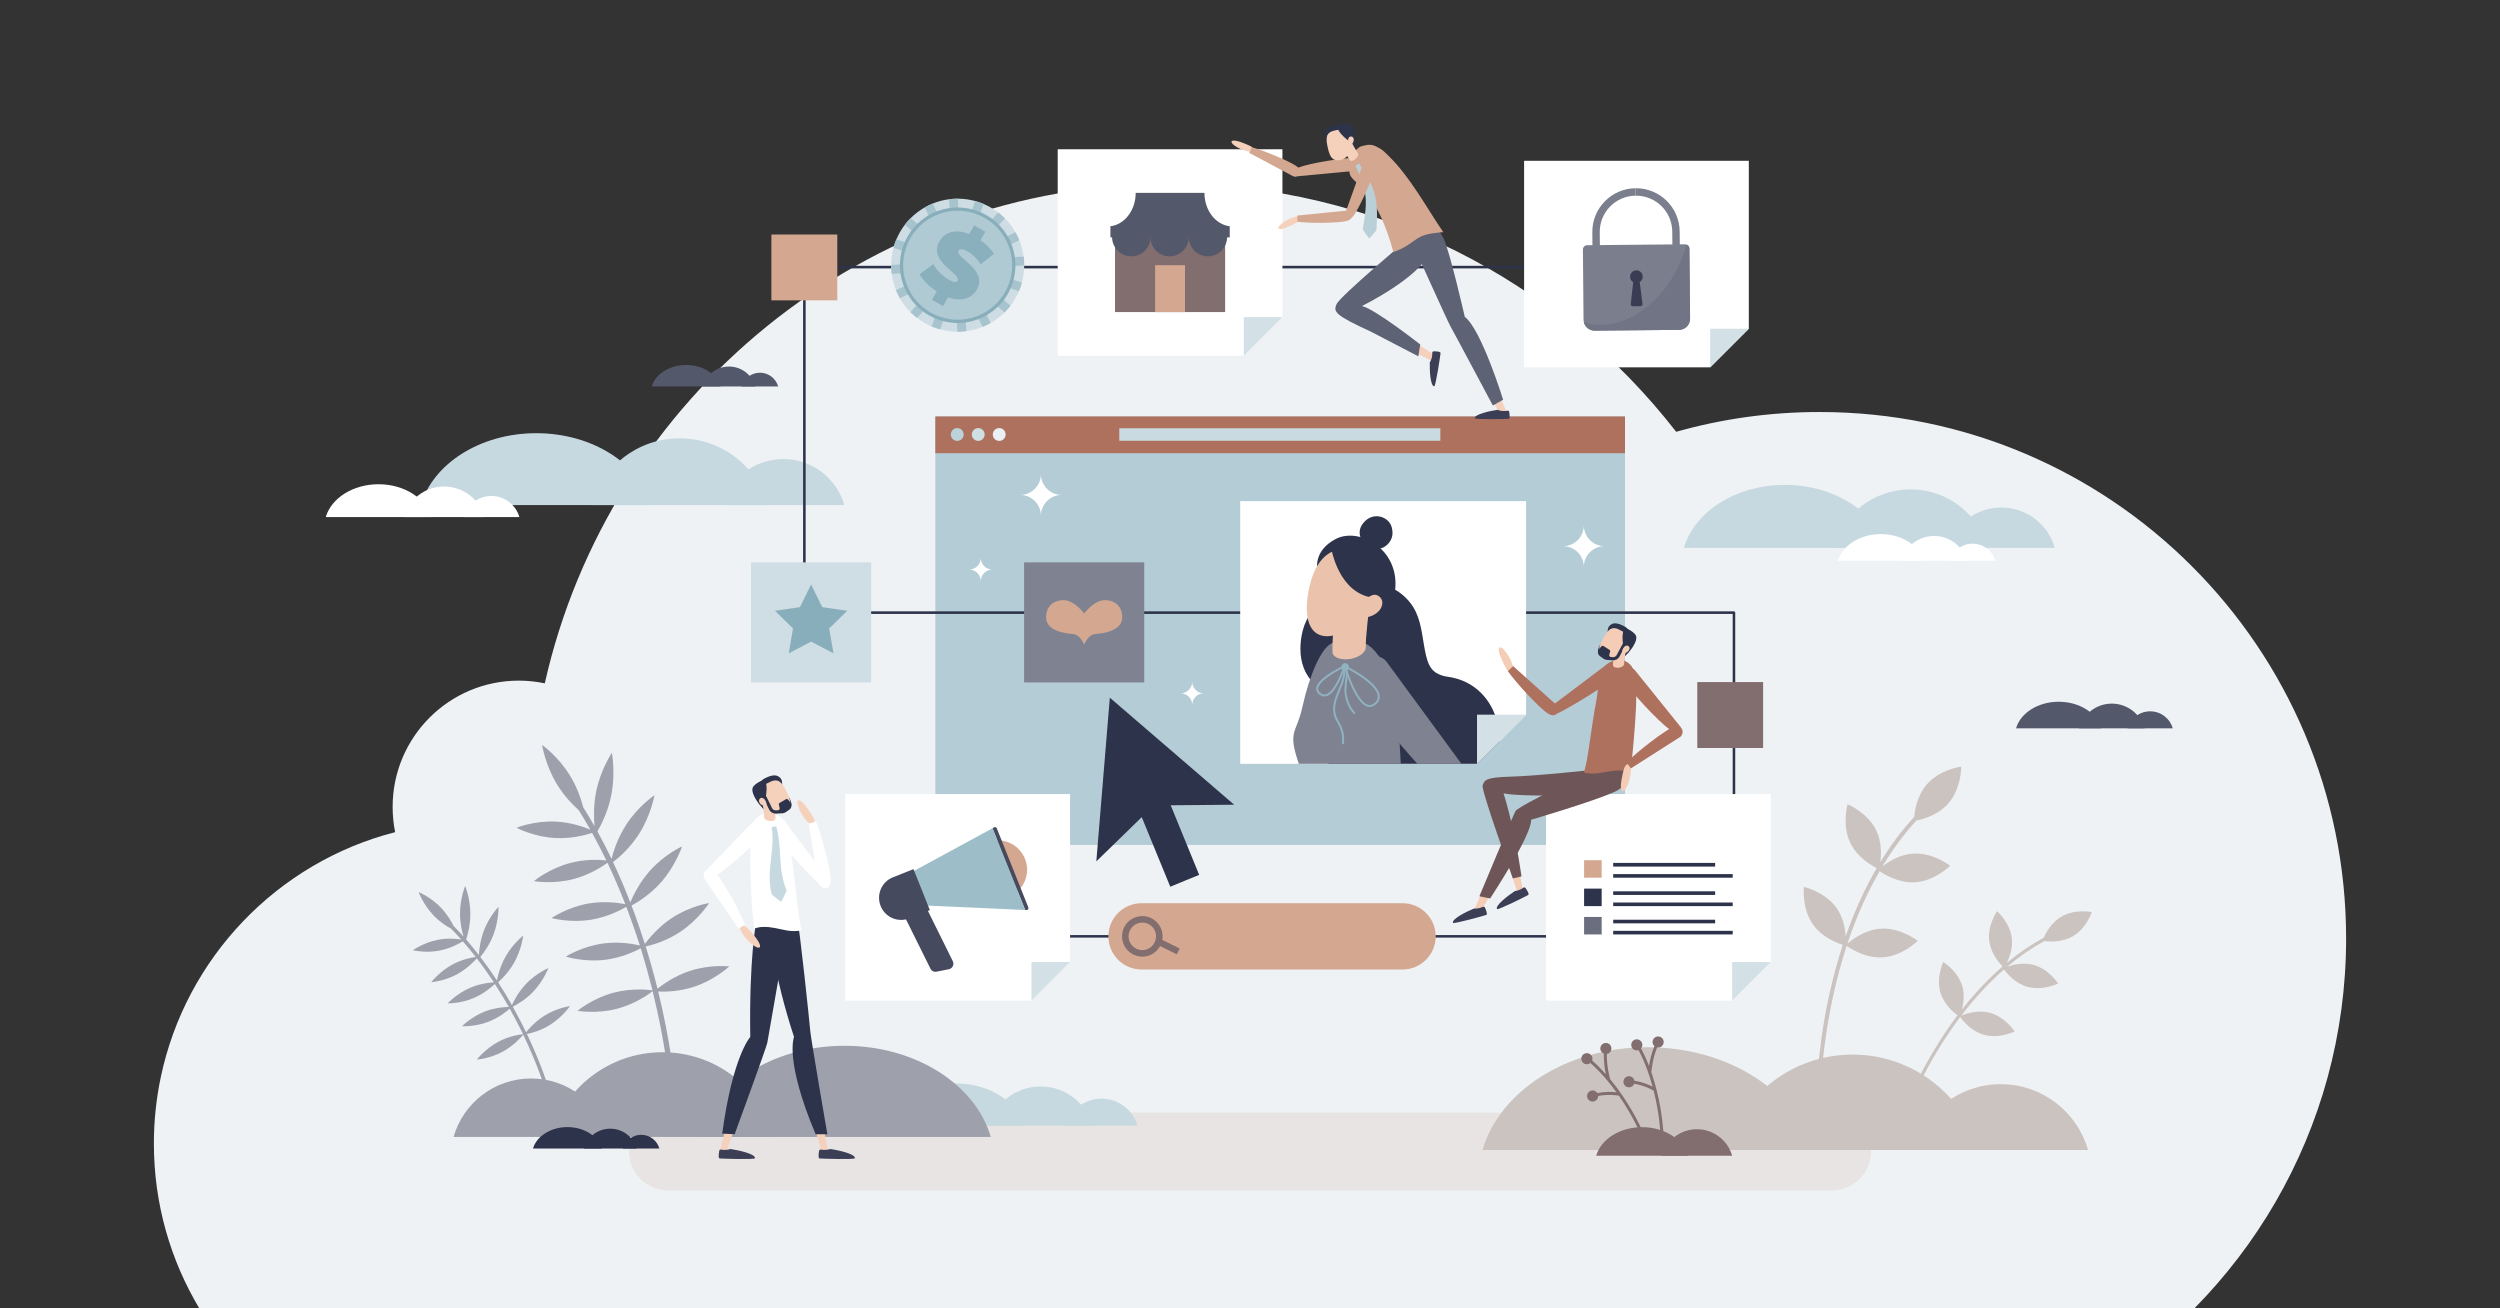 <?xml version="1.0" encoding="UTF-8"?> <svg xmlns="http://www.w3.org/2000/svg" version="1.2" viewBox="0 0 3600 1884" width="3600" height="1884"><rect x="0" y="0" width="3600" height="1884" fill="#333333" stroke="none"/><title>AdobeStock_488799711</title><defs><clipPath id="cp1"><path d="m2620.19 593.31c-71.59 0-140.83 9.93-206.46 28.44-168.78-217.32-432.58-357.21-729.07-357.21-439.77 0-807.6 307.68-900.11 719.49-12.09-2.53-24.62-3.88-37.46-3.88-100.37 0-181.73 81.36-181.73 181.73 0 12.47 1.26 24.64 3.66 36.4-169.49 43.56-301.42 180.68-337.53 353.03-6.45 30.79-9.87 62.71-9.87 95.42 0 86.73 23.85 167.88 65.35 237.27h2872.92c90.07-91.29 157.15-205.32 191.86-332.69 17.35-63.66 26.62-130.65 26.62-199.81 0-418.74-339.45-758.19-758.18-758.19z"></path></clipPath><clipPath id="cp2"><path d="m2197.6 721.56h-411.74v378.32h341l70.74-70.75z"></path></clipPath></defs><style> .s0 { fill: #eff2f5 } .s1 { fill: #e7e4e3 } .s2 { fill: #cac3bf } .s3 { fill: #9ea1ac } .s4 { fill: #c7d9e0 } .s5 { fill: #826d6f } .s6 { fill: #53586b } .s7 { fill: #ffffff } .s8 { fill: #f5d1bc } .s9 { fill: #d9ad93 } .s10 { fill: #3b3e54 } .s11 { fill: #2d334a } .s12 { fill: #b4ccd5 } .s13 { fill: #ae715e } .s14 { fill: #bcd2d9 } .s15 { fill: #cfdfe4 } .s16 { fill: #eaf0f3 } .s17 { fill: #c9dbe1 } .s18 { fill: none;stroke: #2d334a;stroke-linecap: round;stroke-linejoin: round;stroke-width: 3.7 } .s19 { fill: #d3e1e6 } .s20 { fill: #7f8391 } .s21 { fill: none;stroke: #8fb3c0;stroke-linecap: round;stroke-linejoin: round;stroke-width: 2.8 } .s22 { fill: #8fb3c0 } .s23 { fill: #ebc2ab } .s24 { fill: #454a5f } .s25 { fill: #d4a890 } .s26 { fill: #9dbdc8 } .s27 { fill: #cedee4 } .s28 { fill: #88aebc } .s29 { fill: #6a6e7e } .s30 { fill: none;stroke: #7b7e8d;stroke-miterlimit:10;stroke-width: 10.7 } .s31 { fill: #7b7e8d } .s32 { fill: #707484 } .s33 { fill: #383d53 } .s34 { fill: none;stroke: #826d6f;stroke-miterlimit:10;stroke-width: 9.4 } .s35 { fill: #5d6274 } .s36 { fill: #bad0d8 } .s37 { fill: #f5ccb5 } .s38 { fill: #6e5658 } .s39 { fill: #cddde3 } .s40 { fill: #a7c3cd } .s41 { fill: #b0cad3 } .s42 { fill: #8ab0bd } </style><g id="_Artboards_"> </g><g id="Layer 1"><g id="&lt;Group&gt;"><path id="&lt;Path&gt;" class="s0" d="m2620.2 593.3c-71.6 0-140.8 9.9-206.5 28.5-168.8-217.4-432.5-357.3-729-357.3-439.8 0-807.6 307.7-900.2 719.5-12-2.5-24.6-3.9-37.4-3.9-100.4 0-181.7 81.4-181.7 181.8 0 12.4 1.2 24.6 3.6 36.4-169.5 43.5-301.4 180.7-337.5 353-6.5 30.8-9.9 62.7-9.9 95.4 0 86.8 23.9 167.9 65.4 237.3h2872.9c90.1-91.3 157.1-205.3 191.9-332.7 17.3-63.7 26.6-130.6 26.6-199.8 0-418.7-339.5-758.2-758.2-758.2z"></path><g id="&lt;Clip Group&gt;" clip-path="url(#cp1)"> </g><g id="&lt;Group&gt;"><path id="&lt;Path&gt;" class="s1" d="m2638.1 1714.2h-1676.2c-31 0-56.1-25.1-56.1-56 0-31 25.1-56.1 56.1-56.1h1676.2c31 0 56.1 25.1 56.1 56.1 0 30.9-25.1 56-56.1 56z"></path></g><path id="&lt;Path&gt;" class="s2" d="m2708.4 1337.3c-23 1.4-41.6 15.9-48.1 21.6 7.1-21.4 15.1-41.9 24-61.2q10.4-22.6 22.4-43.2c6.4 4.4 27.2 17.4 50.9 16 28.6-1.7 50.6-23.8 50.6-23.8 0 0-24.5-19.3-53.1-17.5-19.6 1.1-36 11.9-44.5 18.5 14.7-24.4 31-46.4 48.8-66 8.4-1.7 31.3-7.6 46.4-25 18.8-21.7 18.4-52.8 18.4-52.8 0 0-30.9 4-49.6 25.6-13.8 15.8-17.2 36.7-18.1 46.8-17.8 19.3-34.1 41-48.8 65.1 1.4-11 2-29.1-5.9-45.6-12.5-25.8-41.3-37.7-41.3-37.7 0 0-8.5 29.9 4 55.8 9.9 20.5 30.1 32.2 38 36.1q-12.6 21.6-23.5 45.4c-7.7 16.8-14.8 34.4-21.2 52.8-0.7-11.1-3.6-27.2-13.2-40.8-16.6-23.3-47-30.3-47-30.3 0 0-3.4 30.9 13.2 54.3 12.8 18.1 33.9 26.4 42.8 29.2-7.7 23.6-14.4 48.3-20 74.1-18.6 86.2-18.3 154.8-18.3 155.4h5.8c0-0.7-0.2-68.7 18.3-154.4 5.5-25.6 12.2-50.2 19.8-73.6 5.5 3.9 27.1 18 51.7 16.5 28.6-1.7 50.6-23.8 50.6-23.8 0 0-24.5-19.3-53.1-17.5z"></path><path id="&lt;Path&gt;" class="s2" d="m2865.9 1458.6c-17.6-4.9-35.3 1.2-41.6 3.8 10.8-14.2 22-27.4 33.6-39.6q13.6-14.3 27.8-26.7c3.7 5 16 20.1 34.1 25 21.8 6.1 43.9-4.9 43.9-4.9 0 0-13.4-20.7-35.2-26.7-15-4.1-30.1-0.3-38.1 2.6 17.2-14.6 35.1-26.9 53.4-37 6.7 0.9 25.4 2.3 41.2-6.9 19.6-11.4 27.2-34.8 27.2-34.8 0 0-24.1-5-43.7 6.5-14.3 8.3-22.3 23-25.5 30.4-18.3 9.9-36 22-53.2 36.2 3.9-7.8 9-21.2 7.2-35.6-2.7-22.5-21.2-38.8-21.2-38.8 0 0-14.1 20.3-11.3 42.8 2.2 17.9 14.3 31.8 19.2 36.8q-14.9 12.9-29.2 28c-10.1 10.6-19.9 22-29.4 34.1 2.3-8.5 4.3-21.3 0.6-33.9-6.5-21.7-27.4-34.7-27.4-34.7 0 0-10.5 22.3-4.1 44 5 16.9 18.7 28.5 24.6 32.8-11.8 15.7-23.1 32.5-33.8 50.4-36 59.8-53.3 111.2-53.5 111.7l4.4 1.5c0.2-0.5 17.3-51.5 53.1-110.9 10.7-17.8 21.9-34.5 33.7-50.1 3.1 4.3 15.6 20.4 34.5 25.6 21.8 6 43.9-4.9 43.9-4.9 0 0-13.4-20.7-35.2-26.7z"></path><path id="&lt;Path&gt;" class="s3" d="m784.3 1462.4c-13.2 8.2-22.6 18.8-26.7 24q-0.3-0.6-0.6-1.2c-5.3-10.8-11.5-22.9-18.6-35.6 5.5-2.7 18.2-9.7 29.5-21.6 14.9-15.7 21.8-34 21.8-34 0 0-17.3 7.1-32.2 22.8-11 11.6-17.6 24.5-20.3 30.5-6-10.5-12.6-21.6-19.9-32.8 4.8-4.2 15.2-14.3 23.3-28.6 10.6-19.2 12.9-38.7 12.9-38.7 0 0-15 11.5-25.7 30.7-7.5 13.4-10.9 26.9-12.2 33.9-7.3-11.2-15.3-22.6-23.9-33.8 4.1-4.9 13-16.6 18.9-32.1 7.8-20.6 7.3-40.2 7.3-40.2 0 0-13.3 13.8-21.1 34.4-5.4 14.3-6.8 28-7.2 35.2-5.8-7.6-12-15.1-18.4-22.5 2.1-6.1 6.2-20.4 6.1-37 0-22.2-7.5-40.1-7.5-40.1 0 0-7.4 18.1-7.4 40.3 0.1 13.5 2.9 25.4 5.1 32.6q-6.9-7.7-14.2-15.1c-3.4-6.7-9.4-17.1-18.4-26.6-14.8-15.4-32.1-22.3-32.1-22.3 0 0 6.8 18.2 21.6 33.7 8.9 9.3 18.7 15.5 25.1 19q7.6 7.6 14.7 15.6c-6.7-1.1-19.6-2.4-33.7 0.4-20.6 4-36 15-36 15 0 0 18 4.6 38.5 0.5 15.7-3 28.3-10.1 33.5-13.3 6.5 7.4 12.7 14.9 18.6 22.5-6.3 0.8-19.9 3.5-33.6 10.9-18.7 10.2-30.5 25.4-30.5 25.4 0 0 18.5-1.2 37.1-11.3 14.2-7.7 24.4-18.4 28.5-23 8.9 11.5 17.1 23.2 24.6 34.6-6.4 0.3-20 1.7-34.2 7.8-19.4 8.3-32.4 22.4-32.4 22.4 0 0 18.5 0.6 37.9-7.8 14.6-6.3 25.6-15.8 30.1-20.1 7.4 11.3 14.1 22.5 20.1 33.1-6.5 0.1-20 1-34.2 6.4-19.7 7.7-33.2 21.3-33.2 21.3 0 0 18.4 1.2 38.1-6.4 14.7-5.7 25.9-14.6 30.6-18.9 7.1 12.7 13.2 24.5 18.4 35.2q0.3 0.8 0.7 1.6c-4.2 0.4-20 2.5-36 11.2-18.7 10.2-30.5 25.4-30.5 25.4 0 0 18.5-1.2 37.1-11.3 16.1-8.7 27-21.2 29.8-24.5 21 43.8 30.9 76.4 31 76.7l4.9-1.7c-0.1-0.3-9.9-32.6-30.6-76.1 6.2-1.2 19.6-4.6 32.9-12.9 18.1-11.3 29.1-27.2 29.1-27.2 0 0-18.4 2.3-36.5 13.6z"></path><g id="&lt;Group&gt;"><path id="&lt;Path&gt;" class="s4" d="m1498.5 1564.5c35.6 0 65.7 23.9 75 56.5h-150c9.3-32.6 39.4-56.5 75-56.5z"></path><path id="&lt;Path&gt;" class="s4" d="m1586.2 1582c24.6 0 45.4 16.5 51.8 39h-103.5c6.4-22.5 27.2-39 51.7-39z"></path><path id="&lt;Path&gt;" class="s4" d="m1474.7 1621c-10.1-34.8-50-60.8-97.7-60.8-47.7 0-87.6 26-97.7 60.8z"></path></g><g id="&lt;Group&gt;"><path id="&lt;Path&gt;" class="s3" d="m954 1515.2c-76.9 0-141.7 51.6-161.8 122h323.5c-20.1-70.4-84.9-122-161.7-122z"></path><path id="&lt;Path&gt;" class="s3" d="m764.7 1553c-53 0-97.7 35.6-111.6 84.2h223.2c-13.8-48.6-58.6-84.2-111.6-84.2z"></path><path id="&lt;Path&gt;" class="s3" d="m1005.3 1637.2c21.7-75.2 107.8-131.3 210.7-131.3 102.9 0 189 56.1 210.7 131.3z"></path></g><g id="&lt;Group&gt;"><path id="&lt;Path&gt;" class="s2" d="m2667.7 1518.6c86.6 0 159.6 58.1 182.3 137.4h-364.6c22.7-79.3 95.7-137.4 182.3-137.4z"></path><path id="&lt;Path&gt;" class="s2" d="m2881 1561.2c59.8 0 110.2 40.1 125.8 94.8h-251.6c15.7-54.7 66.1-94.8 125.8-94.8z"></path><path id="&lt;Path&gt;" class="s2" d="m2609.9 1656c-24.5-84.7-121.5-148-237.5-148-116 0-213 63.3-237.5 148z"></path></g><g id="&lt;Group&gt;"><path id="&lt;Path&gt;" class="s5" d="m2443.6 1626.1c24.1 0 44.4 16.1 50.7 38.2h-101.3c6.3-22.1 26.6-38.2 50.6-38.2z"></path><path id="&lt;Path&gt;" class="s5" d="m2430.6 1664.3c-6.8-23.6-33.8-41.2-66-41.2-32.3 0-59.3 17.6-66.1 41.2z"></path></g><g id="&lt;Group&gt;"><path id="&lt;Path&gt;" class="s5" d="m2282.2 1517.1c4.2-1.6 8.8 0.4 10.4 4.6 0.7 1.8 0.7 3.8 0.1 5.5 7.1 6.2 13.6 12.9 19.7 19.7-1.5-7.4-3.3-18.5-2.8-29.6-2-0.8-3.7-2.4-4.6-4.6-1.6-4.1 0.5-8.7 4.6-10.3 4.1-1.6 8.7 0.4 10.3 4.6 1.6 4.1-0.4 8.7-4.5 10.3q-0.8 0.3-1.5 0.4c-0.6 16.6 4 33.7 4.7 36.3 12.9 15.6 23.2 31.4 30.6 44 13.3 22.7 20.3 40.2 20.3 40.4l-4 1.6c-0.1-0.2-6.9-17.5-20-39.8-3.9-6.8-8.7-14.4-14.3-22.4-3-0.6-14.6-2.4-29.8 0.4 0 3.2-1.9 6.3-5.1 7.5-4.1 1.6-8.8-0.4-10.4-4.5-1.6-4.2 0.5-8.8 4.6-10.4 3.6-1.4 7.6 0 9.6 3.2 12.1-2.3 22-1.8 27.6-1.1-10.2-14.2-22.8-29.2-37.5-42.2q-1 0.8-2.2 1.3c-4.1 1.6-8.7-0.4-10.3-4.6-1.6-4.1 0.4-8.7 4.5-10.3z"></path><path id="&lt;Path&gt;" class="s5" d="m2381.3 1570.6c-2.6-1.6-12.8-7.3-28-10.1-1.1 3.1-4 5.3-7.5 5.3-4.4 0-8-3.5-8-7.9-0.1-4.5 3.5-8.1 7.9-8.1 3.9 0 7.1 2.7 7.9 6.4 12.1 2.1 21.1 6 26.2 8.6-4.6-16.8-11.1-35.3-20.3-52.6q-1.2 0.4-2.5 0.4c-4.4 0-8-3.5-8-7.9-0.1-4.4 3.5-8.1 7.9-8.1 4.4 0 8 3.5 8.1 7.9 0 2-0.7 3.8-1.9 5.2 4.4 8.3 8.3 16.9 11.5 25.4 1.2-7.5 3.5-18.5 7.8-28.7-1.6-1.4-2.7-3.5-2.7-5.9 0-4.4 3.5-8 7.9-8 4.5-0.1 8.1 3.5 8.1 7.9 0.1 4.4-3.5 8-7.9 8.1q-0.8 0-1.5-0.2c-6.4 15.3-8.2 32.9-8.4 35.7 6.6 19.1 10.7 37.5 13.2 51.9 4.4 25.9 4.7 44.8 4.8 45h-4.4c0-0.2-0.3-18.7-4.7-44.3-1.3-7.6-3.1-16.5-5.5-26z"></path></g><path id="&lt;Path&gt;" class="s3" d="m993 1398.2c-21.7 7.2-38.6 19.4-46.2 25.5q-0.2-1-0.5-2c-4.4-17.7-9.9-37.6-16.5-58.8 8.7-1.9 29.3-7.5 49.4-20.8 26.5-17.5 42-41.7 42-41.7 0 0-27.4 4.1-53.8 21.6-19.5 12.9-33 29.4-38.8 37.2-5.6-17.6-11.9-36.1-19.2-55.2 8.1-4.4 26.4-15.3 42.4-33.4 21.3-24.1 30.4-51.8 30.4-51.8 0 0-25.4 11.4-46.7 35.5-14.9 16.9-23.8 35.5-27.9 45.2-7.3-19-15.6-38.5-24.8-58.1 7.4-5.6 23.9-19.5 37.1-40 17.5-27.3 22.5-56.2 22.5-56.2 0 0-23.4 15.4-40.9 42.7-12.1 18.9-18.3 38.4-20.9 48.8-6.3-13.2-13.1-26.4-20.3-39.5 4.8-8.3 15.1-27.7 19.9-51.9 6.5-32.5 0.9-61.3 0.9-61.3 0 0-16.2 23.8-22.7 56.2-3.9 19.7-3.3 38.1-2.3 49.5q-7.8-13.7-16.2-27.2c-2.9-11.1-8.6-28.5-19-45.5-17.1-28-40.3-44.3-40.3-44.3 0 0 4.5 29.1 21.6 57 10.3 16.9 22.8 29.5 31.1 36.9q8.7 13.9 16.7 28.1c-9.4-4-27.9-10.5-49.3-11.6-31.2-1.6-57 8.9-57 8.9 0 0 24.9 13.2 56.1 14.8 23.8 1.2 44.3-4.6 52.8-7.4 7.3 13.1 14.1 26.4 20.5 39.6-9.4-1-30-2.2-52.3 3.8-30.3 8-52 26-52 26 0 0 27.3 5 57.5-3.1 23-6.1 41.1-17.9 48.5-23.3 9.5 20.1 18 40.1 25.6 59.6-9.4-1.9-29.7-4.8-52.2-1.1-30.9 5.2-54 21.1-54 21.1 0 0 26.8 7.5 57.6 2.3 23.2-3.9 42.1-13.8 50-18.5 7.4 19.2 13.9 37.9 19.5 55.7-9.4-2.3-29.5-5.9-51.9-3-31 4-54.7 19-54.7 19 0 0 26.6 8.5 57.6 4.5 23-3 42-12 50.3-16.5 6.5 21 11.9 40.6 16.3 58q0.3 1.3 0.6 2.6c-6.2-0.9-30-3.5-56 3.4-30.2 8-52 26.1-52 26.1 0 0 27.3 4.9 57.6-3.1 26-7 45.7-21.2 50.7-25.1 17.7 71.7 22.6 122.9 22.6 123.4l7.7-0.8c-0.1-0.5-4.9-51.1-22.3-122.2 9.5 0.5 30.1 0.3 52-7 29.7-9.8 50.4-29.2 50.4-29.2 0 0-27.5-3.2-57.2 6.6z"></path><g id="&lt;Group&gt;"><path id="&lt;Path&gt;" class="s4" d="m2751.2 704.7c53 0 97.8 35.6 111.6 84.2h-223.3c13.9-48.6 58.6-84.2 111.7-84.2z"></path><path id="&lt;Path&gt;" class="s4" d="m2881.8 730.8c36.6 0 67.5 24.5 77.1 58.1h-154.1c9.6-33.6 40.4-58.1 77-58.1z"></path><path id="&lt;Path&gt;" class="s4" d="m2715.7 788.9c-15-51.9-74.4-90.7-145.4-90.7-71.1 0-130.5 38.8-145.5 90.7z"></path></g><g id="&lt;Group&gt;"><path id="&lt;Path&gt;" class="s4" d="m978.7 631.2c60.6 0 111.6 40.7 127.5 96.1h-255c15.9-55.4 66.9-96.1 127.5-96.1z"></path><path id="&lt;Path&gt;" class="s4" d="m1127.9 661c41.8 0 77 28.1 88 66.3h-176c10.9-38.2 46.2-66.3 88-66.3z"></path><path id="&lt;Path&gt;" class="s4" d="m938.3 727.3c-17.2-59.2-85-103.5-166.1-103.5-81.1 0-149 44.3-166.1 103.5z"></path></g><g id="&lt;Group&gt;"><path id="&lt;Path&gt;" class="s6" d="m1049.7 527.8c18.1 0 33.4 12.2 38.1 28.7h-76.1c4.7-16.5 20-28.7 38-28.7z"></path><path id="&lt;Path&gt;" class="s6" d="m1094.3 536.7c12.5 0 23 8.4 26.3 19.8h-52.6c3.3-11.4 13.8-19.8 26.3-19.8z"></path><path id="&lt;Path&gt;" class="s6" d="m1037.7 556.5c-5.1-17.7-25.4-30.9-49.6-30.9-24.2 0-44.5 13.2-49.6 30.9z"></path></g><g id="&lt;Group&gt;"><path id="&lt;Path&gt;" class="s7" d="m2785.1 771.8c22.5 0 41.4 15.1 47.3 35.7h-94.7c5.9-20.6 24.9-35.7 47.4-35.7z"></path><path id="&lt;Path&gt;" class="s7" d="m2840.5 782.9c15.5 0 28.6 10.4 32.6 24.6h-65.3c4.1-14.2 17.1-24.6 32.7-24.6z"></path><path id="&lt;Path&gt;" class="s7" d="m2770 807.5c-6.3-22-31.5-38.4-61.6-38.4-30.2 0-55.4 16.4-61.7 38.4z"></path></g><g id="&lt;Group&gt;"><path id="&lt;Path&gt;" class="s6" d="m3041 1013.2c22.4 0 41.3 15.1 47.2 35.6h-94.4c5.9-20.5 24.8-35.6 47.2-35.6z"></path><path id="&lt;Path&gt;" class="s6" d="m3096.2 1024.3c15.5 0 28.5 10.3 32.6 24.5h-65.1c4-14.2 17.1-24.5 32.5-24.5z"></path><path id="&lt;Path&gt;" class="s6" d="m3026 1048.8c-6.3-21.9-31.4-38.3-61.4-38.3-30.1 0-55.2 16.4-61.5 38.3z"></path></g><g id="&lt;Group&gt;"><path id="&lt;Path&gt;" class="s7" d="m639.5 700.6c27.6 0 51 18.6 58.2 44h-116.5c7.2-25.4 30.6-44 58.3-44z"></path><path id="&lt;Path&gt;" class="s7" d="m707.6 714.2c19.1 0 35.3 12.9 40.3 30.4h-80.5c5-17.5 21.1-30.4 40.2-30.4z"></path><path id="&lt;Path&gt;" class="s7" d="m621 744.6c-7.9-27.1-38.9-47.3-75.9-47.3-37.1 0-68.1 20.2-76 47.3z"></path></g><g id="&lt;Group&gt;"><path id="&lt;Path&gt;" class="s7" d="m1105.4 1193.9c7.7-10.8-2.3-16.2-2.5-16.5-2.4-3.1-10.2-2.3-13.7 1l-75.3 77.9c-1.4 1.1 0.5 3.3 1.6 4.7q0.5 0.7 1.3 1c3.5 2.2 8.9 1.8 12.5-0.3 19-10.7 66.1-53.8 76.1-67.8z"></path><path id="&lt;Path&gt;" class="s8" d="m1144.1 1500.7c1.6-6 4.1-9.4 9.2-10.4 5.6-1.1 11 2.6 11.9 8.2l26.3 156.7c0.4 2.4-1.2 4.8-3.7 5.3-2.4 0.5-4.8-1.1-5.4-3.5l-1.6-6.7c-30.3-104.7-40.9-128.2-36.7-149.6z"></path><path id="&lt;Path&gt;" class="s9" d="m1116.5 1358.8c2.5-18.9 12.2-22.8 19-23.1q0.7-0.2 1.4-0.3c5.7-0.9 10.9 3.1 11.5 8.8l18 157.8c0.3 2.5-1.4 4.8-3.9 5.1-0.8 0.1-1.6 0-2.4-0.3-5.7-1-10.5-5.2-12.3-10.9-9.4-29.9-34.5-112.6-31.3-137.1z"></path><path id="&lt;Path&gt;" class="s8" d="m1080.5 1498.5c4.4-4.4 8.2-6.1 13.1-4.5 5.5 1.7 8.4 7.6 6.5 13l-53.6 149.5c-0.8 2.4-3.4 3.6-5.8 2.9-2.4-0.8-3.7-3.3-3-5.7l1.8-6.6c24.7-106.2 26.9-131.9 41-148.6z"></path><path id="&lt;Path&gt;" class="s9" d="m1091 1354.2c7.5-17.4 17.8-18.6 24.5-17q0.7 0 1.5 0c5.6 0.8 9.5 6 8.6 11.6l-25.5 156.8c-0.4 2.5-2.6 4.2-5.1 3.9-0.9-0.1-1.6-0.4-2.2-0.9-5.3-2.6-8.8-7.9-9-13.9-0.9-31.3-2.6-117.8 7.2-140.5z"></path><path id="&lt;Path&gt;" class="s10" d="m1043.6 1655.9c3.4 0 6.4-0.6 8.2-1.3 11.9 1.6 36.2 7.2 35.4 13.2-0.2 2.2-47.6 0.7-50.8 0.4-2.4-0.3-1.4-7.2-0.6-11.2 0.2-1.1 1.3-1.9 2.4-1.6 1.6 0.3 3.4 0.5 5.4 0.5z"></path><path id="&lt;Path&gt;" class="s10" d="m1187.4 1655.9c3.5 0 6.5-0.6 8.2-1.3 12 1.6 36.2 7.2 35.5 13.2-0.3 2.2-47.6 0.7-50.9 0.4-2.3-0.3-1.4-7.2-0.6-11.2 0.2-1.1 1.3-1.9 2.4-1.6 1.6 0.3 3.4 0.5 5.4 0.5z"></path><path id="&lt;Path&gt;" class="s11" d="m1104.9 1329.6c0 0 10.3 78 38.5 163.6 0 0-14.1 32.9 31.1 140.1h16.9c0 0-23.5-136.3-24.5-147.6-0.9-11.3-15.9-154.2-18.8-161.7z"></path><path id="&lt;Path&gt;" class="s11" d="m1088.9 1327.7c0 0-10.3 51.7-8.5 165.5 0 0-25.3 27.3-40.4 139.2l17.9 0.9c0 0 46.1-126 47-131.6 0.9-5.7 31-177.7 31-177.7z"></path><path id="&lt;Path&gt;" class="s8" d="m1172.1 1188.4c1.5-3.6 1.2-7.6-0.7-10.8-4.9-8.5-14.7-24.1-20.6-25.2-8.1-1.6 3.4 27.7 20.5 38z"></path><path id="&lt;Path&gt;" class="s7" d="m1111.1 1195.4c-6.3-11.7 4.2-15.8 4.5-16.1 2.8-2.8 10.4-1.1 13.5 2.6l65.5 86.3c1.2 1.3-0.3 8.3-1.6 9.5q-0.6 0.6-1.4 0.8c-3.7 1.8-9.9-3.9-13-6.7-15.3-13.7-59.2-61.3-67.5-76.4z"></path><g id="&lt;Group&gt;"><path id="&lt;Path&gt;" class="s7" d="m1175.1 1183.2c8.7 20.9 20.9 69 21.1 83.3 0.2 11.9-7 11.8-7.3 11.9-3.5 1.1-9.3-2.5-10.2-6.8l-14.1-85.8z"></path></g><g id="&lt;Group&gt;"><path id="&lt;Path&gt;" class="s7" d="m1083.4 1311.3c-0.3-4-0.6-8.1-0.8-12.1-0.2-2.6-0.3-5.3-0.4-7.9-0.3-5.8-0.6-11.8-0.9-17.6-0.1-2.7-0.2-5.5-0.3-8.1-0.2-6.3-0.4-13.2-0.5-19.1-0.1-2.6-0.2-5.4-0.2-7.1 0.3-11.4 0-22.5 1-33.3 0.5-6.2-0.1-9.1 2-15.5 6.2-18.9 22.2-25.9 39.9-14.5 1 0.7 2.5 1.8 3.2 2.6 6.8 7.6 12.3 12 11.3 24.1-1.1 13.2 2.2 31.7 4.4 46.2 0.1 0.9 0.5 4.3 0.7 6.2 0.3 2.8 0.8 6.2 1.1 9.5 0.6 4.6 1.2 9.8 1.7 14.8 0.4 2.9 0.7 6.3 1.1 9.5 0.7 5.6 1.3 11.4 2 17.1 0.2 1.5 0.4 3.2 0.6 4.8q0.2 1.8 0.5 3.6c0.3 2.8 0.8 5.8 1.2 8.6 0.4 2.5 0.8 4.7 1.3 7.1q1 4.8 2 9.6c-7 1.3-14.2 1.3-21.2 0.1-11.9-2.2-23.2-5.7-35.2-5.1-4.1 0.1-7.8 1.3-11.7 2.1-0.9-6.1-1.6-12.2-2.2-18.3-0.3-2.4-0.4-4.9-0.6-7.3z"></path></g><g id="&lt;Group&gt;"><path id="&lt;Path&gt;" class="s11" d="m1139.7 1160c0 0 0.5-7.5-4.4-12.5-4.9-5.1-4.9 2.4-4.9 2.4z"></path><path id="&lt;Path&gt;" class="s11" d="m1093.4 1158.2c0.5 0.5 9 11.2 11.2 10.8 2.9-0.6-0.9-9.8-0.9-9.8z"></path><path id="&lt;Path&gt;" class="s11" d="m1126.2 1130.7c0 0 1-7-2.7-10.6-3.6-3.4-8.9-6.6-23.9 1.6-2.1 1.1-3.1 3.6-2.4 6l2.1 6.5z"></path><path id="&lt;Path&gt;" class="s8" d="m1099.8 1152.2c4.4 9 8.8 16.2 16.1 18.3 2.5 0.8 5.5 1.1 8.8 0.6 2-0.4 4.1-1.1 6.3-2.3 5.6-3.2 7.5-7.3 7.3-12.2-0.3-5.6-3.4-12.3-7.1-19.8-7-14.2-17.6-18-26.2-13.7-8.7 4.2-12.2 14.9-5.2 29.1z"></path><path id="&lt;Path&gt;" class="s8" d="m1097.3 1149.9l16.4-2.6c0.3 2.2 3.3 23.6 3 31.8-0.5 2.5-4.6 3.9-9.1 3.1-4.1-0.7-7.1-3-7.4-5.3 0.2-4.9-1.7-19.2-2.9-27z"></path><path id="&lt;Path&gt;" class="s11" d="m1094.2 1159.1c0 0 4.3-0.2 6.4-4.7 2.9-6 3.6-17.2 3.2-22-0.8-8.5-3.8-9.9-3.8-9.9 0 0-14.7 6.2-16.3 12.3-2.4 9.1 10.5 24.3 10.5 24.3z"></path><path id="&lt;Path&gt;" class="s11" d="m1101.5 1142.8l10.2 20.8c1 2.1 3.3 3.5 5.7 3.3l2.8-0.1c1.7-0.1 3-1.7 2.5-3.4l-1.1-4.6c-0.3-1 0.1-2.1 1-2.6l9.1-5.3c0.9-0.6 2.2-0.4 2.9 0.4l3.2 3.5c3.1 3.4 2.4 8.7-1.4 11.3l-5.2 3.6c-1.2 0.7-2.5 1.2-3.8 1.4q-0.2 0-0.3 0h-0.2q0 0 0 0l-2.2 0.1-7 0.4c-4.3 0.2-8.3-2.1-10.2-6l-10.2-20.7z"></path><path id="&lt;Path&gt;" class="s8" d="m1093.6 1155.7c1.5 3.1 6.5 5.5 8.7 4.4 2.2-1 1.6-3.8 0.1-6.9-1.5-3.1-4.7-5.1-7-4-2.2 1.1-3.3 3.4-1.8 6.5z"></path><path id="&lt;Path&gt;" class="s11" d="m1101.3 1129.6l9.2-4.4c3.1-1.5 6.6-1.8 9.9-0.9l4.5 1.2-8.5-6.5-8.7 0.8-9 5.2z"></path></g><g id="&lt;Group&gt;"><path id="&lt;Path&gt;" class="s4" d="m1111.3 1190.9c5.2 33.6-8.8 62.7 0.1 97.2 4.3 3.7 8.9 7.1 13.4 10.6 2.9-5.3 5.7-10.4 8-16-13.5-32.9-6-60.9-15-92.6-2.1 0.2-4.3 0.5-6.5 0.8z"></path></g><path id="&lt;Path&gt;" class="s8" d="m1065.9 1332.3c3.7-0.4 7.5 1 10.1 3.7 6.8 7.1 19.1 20.8 18.5 26.8-0.8 8.2-25.7-11-30.8-30.2z"></path><g id="&lt;Group&gt;"><path id="&lt;Path&gt;" class="s7" d="m1072.8 1331.8c-8.1-21.2-32.4-64.4-42.1-74.9-8.1-8.8-13.3-3.7-13.5-3.6-3.3 1.6-5 8.3-2.8 12l49 71.8z"></path></g></g><g id="&lt;Group&gt;"><path id="&lt;Path&gt;" class="s11" d="m878.7 1625.3c18.1 0 33.4 12.1 38.1 28.6h-76.1c4.7-16.5 19.9-28.6 38-28.6z"></path><path id="&lt;Path&gt;" class="s11" d="m923.3 1634.1c12.4 0 23 8.4 26.2 19.8h-52.5c3.3-11.4 13.8-19.8 26.3-19.8z"></path><path id="&lt;Path&gt;" class="s11" d="m866.6 1653.9c-5.1-17.6-25.3-30.9-49.5-30.9-24.3 0-44.5 13.3-49.6 30.9z"></path></g><g id="&lt;Group&gt;"><path id="&lt;Path&gt;" class="s12" d="m2147 599.7h-800.1v617h183.1 810v-617z"></path><path id="&lt;Path&gt;" class="s13" d="m1346.9 652.6v-52.9h993.1v52.9z"></path><path id="&lt;Path&gt;" class="s14" d="m1369.2 625.7c0-5.1 4.1-9.3 9.2-9.3 5.1 0 9.3 4.2 9.3 9.3 0 5.1-4.2 9.2-9.3 9.2-5.1 0-9.2-4.1-9.2-9.2z"></path><path id="&lt;Path&gt;" class="s15" d="m1399.4 625.7c0-5.1 4.2-9.3 9.2-9.3 5.1 0 9.3 4.2 9.3 9.3 0 5.1-4.2 9.2-9.3 9.2-5 0-9.2-4.1-9.2-9.2z"></path><path id="&lt;Path&gt;" class="s16" d="m1429.6 625.7c0-5.1 4.2-9.3 9.3-9.3 5.1 0 9.2 4.2 9.2 9.3 0 5.1-4.1 9.2-9.2 9.2-5.1 0-9.3-4.1-9.3-9.2z"></path><path id="&lt;Path&gt;" class="s17" d="m2074.1 634.7h-462.3v-18h462.3z"></path></g><path id="&lt;Path&gt;" class="s18" d="m1436.8 1348.3h1060.1v-466.1h-1338.6v-497.6h1181.7"></path><g id="&lt;Group&gt;"><path id="&lt;Path&gt;" class="s7" d="m1540.9 1143.5h-323.7v297.4h268.1l55.6-55.6z"></path><path id="&lt;Path&gt;" class="s19" d="m1485.3 1440.9l55.6-55.6h-55.6z"></path></g><g id="&lt;Group&gt;"><path id="&lt;Path&gt;" class="s7" d="m2518.3 231.6h-323.6v297.4h268l55.6-55.6z"></path><path id="&lt;Path&gt;" class="s19" d="m2462.7 529l55.6-55.6h-55.6z"></path></g><g id="&lt;Group&gt;"><path id="&lt;Path&gt;" class="s7" d="m2197.6 721.6h-411.7v378.3h341l70.7-70.8z"></path><g id="&lt;Clip Group&gt;" clip-path="url(#cp2)"><g id="&lt;Group&gt;"><path id="&lt;Path&gt;" class="s11" d="m2127.5 1139.2c56.1-53 35.1-154.3-43-164.7-6.1-0.8-12.1-2.8-17.2-6.1-8-5.3-11.6-15.1-13.8-24.4-5-21-5.5-43.2-14.6-62.7-14.6-31.3-52.9-49.8-86.1-40.5-30.6 8.7-66.8 29-76.7 66.6-8.9 34.4-3.5 79.6 47.1 92.7 7.7 2 10.2 12.3 13.4 19.6 5.7 13.6-30.7 42.2-28.3 56.8 2.3 13.6 3 44.1 37.6 50.8 17.4 3.4 29.2-15.7 63.6 12.8 16.1 13.2 27.2 20.9 47.9 22.8 36.4 3.4 50.8-5.5 70.1-23.7z"></path><g id="&lt;Group&gt;"><path id="&lt;Path&gt;" class="s20" d="m2019.9 1230.9h-143c5.2-50 5.3-99.5 0.6-111.7-27.2-69.8-11.5-57.6-1.9-101.8 9.7-44.1 27-85 42.4-91.1 49.1-19.2 75.2 14.1 89 72.4 9.8 41.4 13.4 159.4 12.9 232.2z"></path></g><path id="&lt;Path&gt;" class="s20" d="m1952.1 985.7c-13.7-26.8 11.8-37.7 12.4-38.3 7-6.9 24.7-3.7 31.6 4.8l144.2 196.5c2.6 2.9-2.5 7.9-5.6 10.9-1.1 1-2.3 1.7-3.5 2.1-9 4.6-21.4 2.6-29.1-2.8-40-28.7-132.2-138.4-150-173.2z"></path><path id="&lt;Path&gt;" class="s11" d="m1957.2 909.7c0 0 45.6-13.6 51.6-58.4 8-60.1-51.5-93.1-85.7-75-31.5 16.7-27.7 43-24.4 49.7 3.2 6.6 58.5 83.7 58.5 83.7z"></path><path id="&lt;Path&gt;" class="s11" d="m1896.9 814.4c0 0 43.8-12.4 51.1-26.8 7.4-14.4-14.6-14.1-14.6-14.1 0 0-29 8.3-36.5 40.9z"></path><path id="&lt;Path&gt;" class="s11" d="m1967.3 786.4c0 0-18.2-16.3-4-33.5 14.3-17.1 36.4-8.7 40.6 5.7 4.6 15.9-3.9 25-10.7 29.1-6.8 4-18.4 3.8-25.9-1.3z"></path><path id="&lt;Path&gt;" class="s21" d="m1936.9 959.7c0 0 66.6 32.5 43.8 53.3-22.7 20.8-43.8-53.3-43.8-53.3z"></path><path id="&lt;Path&gt;" class="s22" d="m1942.3 961.3c0.6-3-1.4-5.8-4.3-6.3-3-0.5-5.8 1.4-6.3 4.4-0.5 2.9 1.4 5.7 4.4 6.2 2.9 0.6 5.7-1.4 6.2-4.3z"></path><path id="&lt;Path&gt;" class="s21" d="m1935.2 960.4c2.4 12-2.8 24.1-7.6 35.5-4.7 11.3-9 24.1-4.8 35.6 1.6 4.5 4.3 8.4 6.4 12.6 4.1 8 5.7 17.2 4.6 26.2"></path><path id="&lt;Path&gt;" class="s21" d="m1938.1 961.3c3 9.6-0.3 19.9-0.7 29.9-0.5 13 4.2 26 12.8 35.7"></path><path id="&lt;Path&gt;" class="s23" d="m1974.6 853.6l-48.1-7c-1 6.6-9 69.4-7.7 93.3 1.4 7.4 13.3 11.3 26.6 8.8 11.9-2.3 20.7-9.1 21.4-15.8-0.7-14.3 4.5-56.3 7.8-79.3z"></path><path id="&lt;Path&gt;" class="s23" d="m1970.7 860.4c-10.2 37.6-44.7 61.1-67.7 54.8-23-6.2-25.8-39.7-15.6-77.3 10.2-37.7 34-51.8 57-45.6 23 6.3 36.5 30.5 26.3 68.1z"></path><path id="&lt;Path&gt;" class="s11" d="m1916.4 786.3c0 0 8.1 59.6 52.2 72.6 25 7.4 34.5-27.3 34.5-27.3l-21.6-38.3c0 0-18.6-17-33.7-16.5-1.3 0.1-31.4 9.5-31.4 9.5z"></path><path id="&lt;Path&gt;" class="s23" d="m1988.5 875.8c-4.5 8.6-18.7 15.2-25 12-6.2-3.2-4.1-11 0.3-19.6 4.5-8.6 13.7-14.1 19.9-10.8 6.2 3.2 9.2 9.8 4.8 18.4z"></path><path id="&lt;Path&gt;" class="s21" d="m1936.1 959.4c0 0-17.1 54.5-35.5 39.5-18.4-14.9 35.5-39.5 35.5-39.5z"></path></g></g><path id="&lt;Path&gt;" class="s19" d="m2126.9 1099.9l70.7-70.8h-70.7z"></path></g><g id="&lt;Group&gt;"><path id="&lt;Path&gt;" class="s24" d="m1366.3 1395.7l-17.6 3.5c-3.6 0.8-7.3-1-8.9-4.4l-48.9-98.6 34.2-6.9 46.9 94.7c2.4 4.9-0.4 10.7-5.7 11.7z"></path><path id="&lt;Path&gt;" class="s25" d="m1397.5 1268c-8.6-21.6 1.9-46.2 23.6-54.9 21.6-8.7 46.2 1.9 54.9 23.6 8.7 21.6-1.9 46.2-23.5 54.9-21.7 8.6-46.3-1.9-55-23.6z"></path><g id="&lt;Group&gt;"><path id="&lt;Path&gt;" class="s24" d="m1480.8 1306.6l-45.5-114c-0.6-1.4-2.2-2-3.6-1.3l-2.5 1.4 47.1 117.7 1.7 0.1c2.1 0.1 3.6-2 2.8-3.9z"></path><path id="&lt;Path&gt;" class="s26" d="m1429.2 1192.7l-122.1 66.3 17.8 44.6 151.4 6.8z"></path></g><path id="&lt;Path&gt;" class="s24" d="m1339 1310.6l-29.5 11.8c-16.4 6.5-34.9-1.4-41.4-17.8-6.5-16.3 1.4-34.8 17.7-41.3l29.6-11.8z"></path></g><g id="&lt;Group&gt;"><path id="&lt;Path&gt;" class="s27" d="m1254.5 982.7h-173v-172.9h173z"></path><path id="&lt;Path&gt;" class="s28" d="m1168 841.7l16.1 32.6 36 5.2-26.1 25.4 6.2 35.9-32.2-16.9-32.2 16.9 6.1-35.9-26-25.4 36-5.2z"></path></g><g id="&lt;Group&gt;"><g id="&lt;Group&gt;"><path id="&lt;Path&gt;" class="s7" d="m2549.9 1143.5h-323.6v297.4h268l55.6-55.6z"></path><path id="&lt;Path&gt;" class="s19" d="m2494.3 1440.9l55.6-55.6h-55.6z"></path></g><g id="&lt;Group&gt;"><path id="&lt;Path&gt;" class="s11" d="m2469.8 1247.9h-146.8v-5.3h146.8z"></path><path id="&lt;Path&gt;" class="s11" d="m2495.1 1263.9h-172.1v-5.2h172.1z"></path><path id="&lt;Path&gt;" class="s11" d="m2469.8 1288.7h-146.8v-5.2h146.8z"></path><path id="&lt;Path&gt;" class="s11" d="m2495.1 1304.8h-172.1v-5.2h172.1z"></path><path id="&lt;Path&gt;" class="s11" d="m2469.8 1329.6h-146.8v-5.2h146.8z"></path><path id="&lt;Path&gt;" class="s11" d="m2495.1 1345.6h-172.1v-5.2h172.1z"></path><path id="&lt;Path&gt;" class="s25" d="m2306.4 1263.9h-25.3v-25.2h25.3z"></path><path id="&lt;Path&gt;" class="s11" d="m2306.4 1304.8h-25.3v-25.2h25.3z"></path><path id="&lt;Path&gt;" class="s29" d="m2306.4 1345.6h-25.3v-25.2h25.3z"></path></g></g><g id="&lt;Group&gt;"><path id="&lt;Path&gt;" class="s20" d="m1647.7 982.7h-173v-172.9h173z"></path><path id="&lt;Path&gt;" class="s25" d="m1591.3 864.2c-16-0.1-30.1 19.2-30.1 19.2 0 0-14.1-19.3-30.1-19.2-10.4 0-24.5 5.7-24.7 24.6-0.2 19.3 26.6 23.4 38.1 24.1 11.4 0.8 16.7 15.4 16.7 15.4 0 0 5.3-14.6 16.7-15.4 11.4-0.7 38.3-4.8 38.1-24.1-0.2-18.9-14.4-24.6-24.7-24.6z"></path></g><g id="&lt;Group&gt;"><path id="&lt;Path&gt;" class="s30" d="m2355.3 276.4c31.8-0.3 57.8 25.2 58.1 57l0.5 57.5"></path><path id="&lt;Path&gt;" class="s31" d="m2417.8 475l-121.4 1.1c-8.8 0.1-16-7-16.1-15.8l-0.9-100.9c-0.1-3.4 2.7-6.3 6.2-6.3l140.8-1.3c3.5 0 6.3 2.8 6.3 6.2l1 100.9c0 8.8-7.1 16.1-15.9 16.1z"></path><path id="&lt;Path&gt;" class="s32" d="m2432.7 358l1 100.9c0 8.8-7.1 16.1-15.9 16.1l-121.4 1.1c-7.6 0.1-14.1-5.2-15.7-12.4 49.4 17 110.8-20.7 139.4-87 3.6-8.1 6.4-16.3 8.7-24.4 2.3 0.9 3.9 3.1 3.9 5.7z"></path><path id="&lt;Path&gt;" class="s30" d="m2355.3 276.4c-31.8 0.3-57.3 26.3-57 58l0.5 57.6"></path><g id="&lt;Group&gt;"><path id="&lt;Path&gt;" class="s33" d="m2347.3 398.5c0-5 4-9.2 9-9.2 5.1-0.1 9.2 4 9.2 9 0.1 5.1-4 9.2-9 9.2-5 0.1-9.2-4-9.2-9z"></path><g id="&lt;Group&gt;"><path id="&lt;Path&gt;" class="s33" d="m2362.4 440.9l-11.2 0.1c-1.8 0.1-3.1-1.5-2.9-3.2l3.7-33.3c0.2-1.5 1.4-2.6 2.9-2.6l3.1-0.1c1.5 0 2.7 1.1 2.9 2.6l4.4 33.2c0.2 1.8-1.2 3.3-2.9 3.3z"></path></g></g></g><g id="&lt;Group&gt;"><path id="&lt;Path&gt;" class="s25" d="m2019.7 1396.1h-375.9c-26.3 0-47.7-21.4-47.7-47.8 0-26.3 21.4-47.7 47.7-47.7h375.9c26.3 0 47.7 21.4 47.7 47.7 0 26.4-21.4 47.8-47.7 47.8z"></path><g id="&lt;Group&gt;"><path id="&lt;Path&gt;" class="s34" d="m1621.8 1356.3c-4.4-12.8 2.4-26.7 15.2-31.1 12.8-4.4 26.7 2.4 31.1 15.2 4.3 12.8-2.5 26.7-15.2 31.1-12.8 4.4-26.7-2.4-31.1-15.2z"></path><path id="&lt;Path&gt;" class="s34" d="m1668.1 1356l28.6 14"></path></g></g><path id="&lt;Path&gt;" class="s5" d="m2538.9 1077.1h-94.8v-94.9h94.8z"></path><path id="&lt;Path&gt;" class="s25" d="m1205.7 432.5h-94.9v-94.8h94.9z"></path><g id="&lt;Group&gt;"><g id="&lt;Group&gt;"><path id="&lt;Path&gt;" class="s7" d="m1846.7 214.9h-323.6v297.4h268l55.6-55.6z"></path><path id="&lt;Path&gt;" class="s19" d="m1791.1 512.3l55.6-55.6h-55.6z"></path></g><g id="&lt;Group&gt;"><path id="&lt;Path&gt;" class="s5" d="m1605.6 336.9v112.5h158.6v-112.5z"></path><path id="&lt;Path&gt;" class="s25" d="m1706.4 449.4h-43v-67.5h43z"></path><path id="&lt;Path&gt;" class="s6" d="m1601.5 340.2q0 0.6-0.1 1.3c0 15.2 12.4 27.6 27.6 27.6 15.3 0 27.6-12.4 27.6-27.6q0-0.7 0-1.3z"></path><path id="&lt;Path&gt;" class="s6" d="m1656.7 340.2q-0.1 0.6-0.1 1.3c0 15.2 12.4 27.6 27.6 27.6 15.3 0 27.6-12.4 27.6-27.6q0-0.7 0-1.3z"></path><path id="&lt;Path&gt;" class="s6" d="m1711.9 340.2q-0.1 0.6-0.1 1.3c0 15.2 12.4 27.6 27.6 27.6 15.3 0 27.6-12.4 27.6-27.6q0-0.7 0-1.3z"></path><path id="&lt;Path&gt;" class="s6" d="m1734.4 277.7h-66.4-3.7-28.9c0 25.1-16 45.7-36.4 48.1v16.1h65.3 3.7 102.8v-16.1c-20.5-2.4-36.4-23-36.4-48.1z"></path></g></g><path id="&lt;Path&gt;" class="s11" d="m1777.2 1158.8l-179-154.1-0.1 0.5-19.4 235.2 65.4-63.7 41.1 100.2 20.8-8.6 20.8-8.5-41-100.2z"></path><g id="&lt;Group&gt;"><path id="&lt;Path&gt;" class="s8" d="m1937.4 434.6c-5.7-0.2-9.3 1.1-11.5 5.3-2.5 4.6-0.7 10.3 4 12.6l129.3 66.1c2 1 5.4-1.1 6.5-3.1 1.1-2 0.4-4.5-1.6-5.7l-5.4-3.2c-83.6-54.5-101.4-70-121.3-72z"></path><path id="&lt;Path&gt;" class="s8" d="m2047.8 374.8c9.8-14.4 5.6-22.9 1.1-27.3q-0.3-0.6-0.8-1.1c-3.3-4-9.3-4.5-13.2-1l-108.5 96.8c-1.7 1.5-1.9 4.1-0.4 5.9 0.5 0.6 1.1 1 1.8 1.3 4.6 2.7 10.4 2.8 15.1 0 24.6-14.6 92.2-55.9 104.9-74.6z"></path><path id="&lt;Path&gt;" class="s10" d="m2058.9 521.6c1.2-1.4 2.5-4.4 3.2-8.1 0.3-2 0.5-3.9 0.4-5.5-0.1-1.1 0.8-2.1 2-2.1 4 0 10 0.3 9.9 2.5-0.2 3.1-7 48-9.1 47.9-5.6-0.3-6.8-22.9-6.4-34.7z"></path><path id="&lt;Path&gt;" class="s8" d="m2108.4 459.6c-4.5-3.4-8.3-4.3-12.5-2.2-4.6 2.4-6.4 8.1-3.9 12.7l68.7 127.9c1.1 2 5.1 2.2 7.1 1.2 2.1-1.1 2.9-3.5 1.9-5.6l-2.6-5.7c-37.7-92.4-43.5-115.3-58.7-128.3z"></path><path id="&lt;Path&gt;" class="s8" d="m2068.1 337.7c-10.6-13.7-20.1-12.4-25.6-9.5q-0.7 0.2-1.3 0.4c-4.8 1.9-7.1 7.5-5 12.3l58.4 133.1c0.9 2.1 3.4 3.1 5.5 2.3 0.7-0.3 1.3-0.8 1.7-1.3 4.1-3.6 6-9.1 4.8-14.4-6.3-28-24.6-105-38.5-122.9z"></path><path id="&lt;Path&gt;" class="s10" d="m2156.8 590.1c1.6 1 4.8 1.7 8.5 1.8 2.1 0 3.9-0.2 5.5-0.5 1.1-0.3 2.3 0.4 2.5 1.6 0.6 3.9 1.3 9.9-0.8 10.1-3.2 0.3-48.5 1.3-48.8-0.9-0.6-5.5 21.4-10.5 33.1-12.1z"></path><path id="&lt;Path&gt;" class="s35" d="m2028.8 343.1c0 0-98.6 83-104 94.6-5.5 11.6-1.8 16.3 49.7 40.1l67.9 35.3 2.7-17.1c0 0-65.9-51.7-84-55.3 0 0 85.9-42.2 97.7-78.8l-2.5-9.6z"></path><path id="&lt;Path&gt;" class="s35" d="m2034.4 351.4c0 0 50.7 112.7 54.7 119.4 4 6.8 60.6 113.1 60.6 113.1l14.8-8.3c0 0-31.4-101.5-55.2-119.3 0 0-21.3-93.4-30.6-113.2-13.3-28.4-47.8-28.4-47.8-28.4l-14.7 25.4z"></path><path id="&lt;Path&gt;" class="s8" d="m1805.7 217c-0.7-3-2.7-5.6-5.6-6.9-7.2-3.4-21.2-9.3-25.7-7.3-6.2 2.8 15.4 17.1 31.7 16z"></path><path id="&lt;Path&gt;" class="s25" d="m1952 227.4c10.9 0.6 9.3 9.8 9.3 10.1 0.8 3.1-3.7 7.7-7.7 8.3l-88.6 8.4c-1.4 0.2-1.9-2.1-2.2-3.5q-0.2-0.7 0-1.4c0.4-3.3 3.4-6.6 6.6-7.9 16.7-6.7 68.5-14.7 82.6-14z"></path><g id="&lt;Group&gt;"><path id="&lt;Path&gt;" class="s25" d="m1802.4 212c18 4.7 55.5 20.7 65 27.6 7.9 5.8 4.2 10.5 4.1 10.8-1 2.8-6.3 4.8-9.5 3.3l-63.1-33.5z"></path></g><g id="&lt;Group&gt;"><path id="&lt;Path&gt;" class="s25" d="m1941.7 236.5c0-1.3 0.5-2.3 0.8-3.3 2.9-8.6 7.1-15.6 14.5-20.8 1.2-0.8 1.8-1.4 3.3-1.8 8.8-2.1 13.6-3.9 23.1 1.2 7.1 3.7 8.2 4.9 16.4 12.9 31.4 30.8 55.1 75.5 78.5 109.6-12.5 1.2-25.9 2-36.6 8.7-5.2 3.3-10.1 7.1-15.4 10.5-6.2 3.9-12.8 7.1-19.8 9.4-9.6-34.5-24.5-74.8-52.1-99.2-14.2-12.6-9.3-11.9-13.1-25.9-0.3-1 0.5-0.7 0.4-1.3z"></path></g><path id="&lt;Path&gt;" class="s11" d="m1950.8 201.8c0 0.6-0.3 12.9-2.1 13.9-2.5 1.2-4.8-7.4-4.8-7.4z"></path><path id="&lt;Path&gt;" class="s11" d="m1911.3 201.3c0 0-4.6-4.3-3.9-9 0.6-4.4 2.8-9.6 18.4-12.5 2.2-0.4 4.4 0.8 5.1 2.8l2.1 5.8z"></path><path id="&lt;Path&gt;" class="s8" d="m1942.8 201.2c1.8 8.9 2.7 16.3-1.5 22-1.5 1.9-3.5 3.9-6.2 5.4-1.7 0.9-3.6 1.6-5.9 2-5.9 0.9-9.6-0.8-12.2-4.3-2.9-4.1-4.4-10.5-5.9-17.9-2.9-13.9 2.7-22.6 11.5-24.5 8.8-2 17.3 3.4 20.2 17.3z"></path><path id="&lt;Path&gt;" class="s8" d="m1943.3 199.3l-13.7 7.1c0.9 1.8 10 18.9 14.6 24.6 1.7 1.5 5.4 0.3 8.4-2.8 2.7-2.7 3.8-6 2.8-7.8-2.8-3.5-8.9-14.8-12.1-21.1z"></path><path id="&lt;Path&gt;" class="s11" d="m1950.8 202.8c0 0-3.3 2.4-7.4 0.4-5.4-2.5-12.3-9.9-14.7-13.5-4.2-6.4-2.7-9-2.7-9 0 0 14.3-4.1 18.9-0.8 6.8 5 5.9 22.9 5.9 22.9z"></path><path id="&lt;Path&gt;" class="s8" d="m1949.3 200.1c0.6 3-1.6 7.6-3.9 8.1-2.2 0.5-3.3-1.8-3.9-4.8-0.7-3 0.6-6.2 2.8-6.7 2.3-0.6 4.4 0.4 5 3.4z"></path><path id="&lt;Path&gt;" class="s11" d="m1929 186.3l-9.2 2.2c-3.1 0.7-5.9 2.5-7.8 5l-2.6 3.4 2.5-9.3 6.9-4.5 9.5-1.5z"></path><g id="&lt;Group&gt;"><path id="&lt;Path&gt;" class="s36" d="m1956.7 235.1c23.9 34.8 28.4 51.7 25.4 96.3-3.2 4.3-6.8 8.2-10.4 12.1-3.4-4.3-6.7-8.8-9.4-13.6 7.8-42.5 6-55.4-10.2-91.1q2.3-1.9 4.6-3.7z"></path></g><path id="&lt;Path&gt;" class="s8" d="m1872.2 313.1c-0.4 3.1-2.3 5.8-5 7.3-7 4-20.5 10.9-25.1 9.3-6.4-2.4 14-18.2 30.3-18.4z"></path><path id="&lt;Path&gt;" class="s25" d="m1982.7 234.8c2.1-10.7-7.2-11.4-7.4-11.5-2.9-1.5-8.5 1.7-10 5.3l-30.1 83.9c-0.6 1.3 1.5 2.3 2.8 3q0.7 0.3 1.4 0.3c3.3 0.5 7.2-1.7 9.3-4.5 10.6-14.4 31.2-62.6 34-76.5z"></path><g id="&lt;Group&gt;"><path id="&lt;Path&gt;" class="s25" d="m1868.2 319.3c18.5 2.5 59.2 1.9 70.7-1 9.4-2.4 7.9-8.1 7.9-8.4 0.1-3-4.1-6.8-7.6-6.6l-71.1 7.1z"></path></g></g><g id="&lt;Group&gt;"><path id="&lt;Path&gt;" class="s37" d="m2177.9 969.1c-3.7-0.5-6.9-2.7-8.7-5.9-4.6-8.3-12.7-24.2-10.7-29.7 2.8-7.5 21.4 16.7 21.5 35.9z"></path><g id="&lt;Group&gt;"><path id="&lt;Path&gt;" class="s13" d="m2171.3 966.4c12.5 18 45.5 53 57.1 60.7 9.6 6.3 13.3 0.4 13.5 0.2 2.7-2.3 2.8-8.9-0.2-11.9l-62.8-56.2z"></path></g><path id="&lt;Path&gt;" class="s37" d="m2156.7 1129c-4.1-4.4-7.8-6.2-12.6-4.8-5.3 1.5-8.3 7.1-6.7 12.4l47 146.6c0.7 2.3 3.1 3.6 5.5 3 2.3-0.7 3.7-3.1 3.1-5.4l-1.6-6.5c-20.3-103.7-21.7-128.7-34.7-145.3z"></path><path id="&lt;Path&gt;" class="s37" d="m2291.5 1144.5c17.6-5.6 19.6-15.5 18.7-22.1q0.1-0.7 0.1-1.4c-0.2-5.5-4.9-9.8-10.4-9.4l-153.7 10.4c-2.4 0.1-4.3 2.2-4.2 4.6 0.1 0.8 0.3 1.6 0.7 2.2 2 5.4 6.9 9.2 12.6 9.9 30.1 3.8 113.4 13.2 136.2 5.8z"></path><path id="&lt;Path&gt;" class="s37" d="m2202.9 1179.6c-0.1-6.1-1.7-9.8-6.2-12-5-2.4-10.9-0.2-13.2 4.8l-62.1 140.9c-1 2.3 0 4.9 2.2 5.9 2.1 1.1 4.8 0.2 5.9-2l3.1-5.8c53.5-91.2 69.1-110.7 70.3-131.8z"></path><path id="&lt;Path&gt;" class="s37" d="m2332.7 1132.9c14.1-11.8 12.3-21.7 9-27.5q-0.2-0.7-0.5-1.3c-2.2-5.1-8.2-7.2-13.2-4.8l-138.4 67.4c-2.2 1.1-3.1 3.7-2.1 5.9 0.3 0.8 0.8 1.4 1.4 1.8 3.9 4.2 9.8 5.9 15.5 4.4 29.2-7.8 109.9-30.5 128.3-45.9z"></path><path id="&lt;Path&gt;" class="s10" d="m2130.6 1307.6c-3.2 0.8-6.2 1-8 0.7-10.9 4.3-32.4 15.2-30.3 20.6 0.8 2 45-10.3 48-11.4 2.1-0.8-0.4-7-2-10.7-0.5-1-1.7-1.4-2.7-0.9-1.4 0.6-3.1 1.2-5 1.7z"></path><path id="&lt;Path&gt;" class="s10" d="m2189.2 1280.9c-3 1.4-5.8 2.1-7.7 2.2-9.8 6.3-28.9 21-25.8 26 1.1 1.8 42.2-18.7 44.9-20.3 2-1.2-1.6-6.9-3.9-10.1-0.7-0.9-2-1.1-2.9-0.5-1.2 0.9-2.8 1.9-4.6 2.7z"></path><path id="&lt;Path&gt;" class="s38" d="m2343.6 1098.5c0 0 11.7 28-18.7 41.8-30.4 13.8-120.2 40.2-120.2 40.2 0 0 5.6 13.7-58.9 113.3l-15.5-3.2c0 0 50.1-119.8 52-122.7 5.6-8.2 113.2-59.5 113.2-59.5 0 0 30.9-10.8 48.1-9.9z"></path><path id="&lt;Path&gt;" class="s38" d="m2191 1262l-12.5 2.9c0 0-46-127.3-43.5-133.9 2.6-6.7 2.2-11.7 39.4-12.6 37.3-0.8 128.5-10.8 128.5-10.8l-11.4 36.9c0 0-98.8 3.7-126.4-2.1 0 0 15.1 45.4 25.9 119.6z"></path><path id="&lt;Path&gt;" class="s13" d="m2330 971.7c9-9.1 0.3-15.8 0.1-16.1-1.9-3.4-9.4-3.8-13.3-1.1l-83.9 63.2c-1.4 0.9-1.8 7.8-1 9.2q0.4 0.8 1.1 1.2c3 2.6 10.3-1 13.9-2.8 17.9-8.8 71.4-41.7 83.1-53.6z"></path><g id="&lt;Group&gt;"><path id="&lt;Path&gt;" class="s13" d="m2350.6 1087.3c0.4-3.9 0.8-7.8 1.1-11.6 0.3-2.6 0.5-5.2 0.7-7.7 0.5-5.7 1-11.4 1.4-17 0.2-2.6 0.4-5.4 0.6-7.9 0.4-6.1 0.8-12.7 1.1-18.5 0.2-2.5 0.4-5.2 0.4-6.8 0.2-11 0.7-21.9 0.2-32.3-0.3-6.1 0.4-8.8-1.4-15.1-5.5-18.5-20.7-25.8-38.3-15.3-0.9 0.5-2.4 1.6-3.1 2.3-6.9 7.2-12.3 11.3-11.8 23 0.6 12.8-3.2 30.7-5.7 44.6-0.2 0.9-0.6 4.2-0.9 6-0.5 2.7-1 6-1.5 9.2-0.6 4.5-1.4 9.5-2.1 14.2-0.4 2.9-0.9 6.2-1.4 9.2-0.8 5.4-1.6 11-2.4 16.5-0.3 1.5-0.5 3.1-0.8 4.6q-0.3 1.8-0.5 3.5c-0.5 2.8-1 5.7-1.5 8.4-0.5 2.3-1 4.4-1.5 6.7q-1.1 4.7-2.3 9.3c6.8 1.5 13.7 1.8 20.6 0.8 11.5-1.7 22.6-4.7 34.3-3.8 3.9 0.3 7.4 1.5 11.2 2.4 1.1-5.8 2-11.7 2.7-17.6 0.4-2.4 0.6-4.7 0.9-7.1z"></path></g><g id="&lt;Group&gt;"><path id="&lt;Path&gt;" class="s11" d="m2301 938.9c0 0-0.2-7.3 4.7-12 4.9-4.7 4.7 2.5 4.7 2.5z"></path><path id="&lt;Path&gt;" class="s11" d="m2345.9 938.6c-0.5 0.5-9.1 10.6-11.1 10.1-2.9-0.6 1.2-9.4 1.2-9.4z"></path><path id="&lt;Path&gt;" class="s11" d="m2315.1 911c0 0-0.8-6.9 3-10.2 3.5-3.3 8.8-6.1 23 2.3 2.1 1.2 3 3.6 2.2 5.9l-2.3 6.2z"></path><path id="&lt;Path&gt;" class="s37" d="m2340 932.6c-4.6 8.7-9.1 15.4-16.2 17.3-2.5 0.6-5.5 0.8-8.6 0.2-2-0.4-4-1.2-6-2.4-5.3-3.3-7.1-7.3-6.7-12 0.4-5.5 3.7-11.8 7.5-19.1 7.2-13.5 17.6-16.8 25.9-12.4 8.3 4.4 11.3 14.9 4.1 28.4z"></path><path id="&lt;Path&gt;" class="s37" d="m2342.5 930.5l-15.8-3.1c-0.5 2.2-4.1 22.8-4 30.7 0.4 2.5 4.3 4 8.7 3.4 3.9-0.6 7-2.7 7.3-4.9 0-4.8 2.3-18.6 3.8-26.1z"></path><path id="&lt;Path&gt;" class="s11" d="m2345.2 939.5c0 0-4.2-0.3-6.2-4.8-2.5-5.8-2.9-16.7-2.3-21.4 1.1-8.2 4-9.4 4-9.4 0 0 14.1 6.5 15.4 12.4 2 9-10.9 23.2-10.9 23.2z"></path><path id="&lt;Path&gt;" class="s11" d="m2338.6 923.5l-10.5 19.7c-1.1 2.1-3.4 3.3-5.7 3.1l-2.7-0.2c-1.7-0.1-2.8-1.8-2.3-3.4l1.2-4.4c0.3-0.9-0.1-2-0.9-2.5l-8.6-5.5c-0.9-0.6-2.1-0.4-2.9 0.3l-3.1 3.3c-3.1 3.2-2.7 8.4 0.9 11l5 3.6c1 0.8 2.3 1.3 3.6 1.5q0.1 0 0.3 0.1h0.2q0 0 0 0l2 0.2 6.9 0.6c4.1 0.3 8.1-1.8 10.1-5.5l10.5-19.8z"></path><path id="&lt;Path&gt;" class="s37" d="m2345.8 936.2c-1.5 3-6.4 5.2-8.5 4.1-2.2-1.2-1.5-3.8 0.1-6.8 1.6-2.9 4.7-4.7 6.9-3.6 2.1 1.1 3.1 3.4 1.5 6.3z"></path><path id="&lt;Path&gt;" class="s11" d="m2339.2 910.7l-8.7-4.6c-3-1.5-6.4-1.9-9.6-1.2l-4.4 1.1 8.4-6.1 8.4 1.1 8.6 5.3z"></path></g><path id="&lt;Path&gt;" class="s13" d="m2337 978.3c-6.5-11.1 3.6-15.4 3.8-15.7 2.7-2.8 10.1-1.3 13.2 2.2l65.9 81.8c1.2 1.2-0.8 3.2-2 4.4q-0.6 0.6-1.3 0.9c-3.6 1.8-8.8 0.9-12.1-1.4-17.4-12-59-57.8-67.5-72.2z"></path><path id="&lt;Path&gt;" class="s37" d="m2345.5 1099.2c-3.4 1.4-6 4.3-7 7.9-2.4 9.1-6.5 26.5-3.2 31.3 4.5 6.7 16.7-21.3 12.1-40z"></path><g id="&lt;Group&gt;"><path id="&lt;Path&gt;" class="s13" d="m2342.2 1098.1c15.3-15.8 53.4-45 66.1-50.7 10.5-4.7 13.2 1.7 13.4 2 2.3 2.6 1.3 9.2-2.1 11.7l-71 45.3z"></path></g></g><g id="&lt;Group&gt;"><path id="&lt;Path&gt;" class="s39" d="m1465.2 340.1q1.5 2.9 2.6 5.9c3.2 7.7 5.2 15.6 6.3 23.5q0.8 6.3 0.8 12.7c-0.1 8.5-1.2 16.9-3.4 25q-1.7 6.2-4.2 12.1c-3.2 7.4-7.3 14.5-12.3 21-2.5 3.4-5.4 6.6-8.4 9.6-5.9 5.8-12.6 11-20.1 15.2q-2.7 1.6-5.6 3-2.9 1.5-5.9 2.6c-7.7 3.2-15.6 5.2-23.5 6.2q-6.4 0.9-12.8 0.9c-8.4-0.1-16.8-1.2-24.9-3.5q-6.2-1.7-12.1-4.1c-7.4-3.2-14.5-7.3-21-12.3-3.4-2.5-6.6-5.4-9.6-8.4-5.9-5.9-11-12.6-15.3-20.1q-1.6-2.7-3-5.6-1.4-3-2.5-5.9c-3.2-7.7-5.2-15.6-6.3-23.5q-0.8-6.4-0.8-12.8c0-8.5 1.2-16.8 3.4-24.9q1.7-6.2 4.2-12.1c3.2-7.5 7.3-14.5 12.2-21 2.6-3.4 5.4-6.6 8.5-9.6 5.9-5.9 12.6-11 20.1-15.3q2.7-1.6 5.6-3 2.9-1.4 5.9-2.6c7.7-3.1 15.6-5.2 23.5-6.2q6.4-0.8 12.7-0.8c8.5 0 16.9 1.2 25 3.4q6.2 1.7 12.1 4.2c7.4 3.2 14.5 7.3 21 12.2 3.4 2.6 6.6 5.4 9.6 8.5 5.9 5.8 11 12.5 15.2 20q1.6 2.8 3 5.7z"></path><path id="&lt;Path&gt;" class="s40" d="m1411.1 373.5l50.3-3.2 12.7-0.8q0.8 6.3 0.8 12.7l-12.7 0.8-51 3.3 60.3 20.9q-1.7 6.2-4.2 12.1l-12-4.2-47.6-16.4 37.8 33.2 9.5 8.4c-2.5 3.4-5.4 6.6-8.4 9.6l-9.5-8.4-38.4-33.8 27.8 57.4q-2.7 1.6-5.6 3-2.9 1.5-5.9 2.6l-27.5-56.7 3.2 50.3 0.8 12.6q-6.4 0.9-12.8 0.9l-0.8-12.7-3.2-51-16.8 48.3-4.1 11.9q-6.2-1.7-12.1-4.1l4.1-12 16.5-47.6-33.2 37.8-8.4 9.5c-3.4-2.5-6.6-5.4-9.6-8.4l8.3-9.5 33.8-38.4-57.4 27.8q-1.6-2.7-3-5.6-1.4-3-2.5-5.9l56.6-27.5-50.2 3.2-12.7 0.8q-0.8-6.4-0.8-12.8l12.7-0.8 51-3.2-48.3-16.8-12-4.1q1.7-6.2 4.2-12.1l59.5 20.6-37.8-33.2-9.5-8.4c2.6-3.4 5.4-6.6 8.5-9.6l9.5 8.3 38.4 33.8-27.8-57.4q2.7-1.6 5.6-3 2.9-1.4 5.9-2.6l27.5 56.7-3.2-50.2-0.8-12.7q6.4-0.8 12.7-0.8l0.8 12.7 3.3 51 16.7-48.3 4.2-12q6.2 1.7 12.1 4.2l-4.2 12-16.5 47.6 33.3-37.8 8.4-9.6c3.4 2.6 6.6 5.4 9.6 8.5l-8.4 9.5-33.7 38.4 57.3-27.9q1.6 2.8 3 5.7 1.5 2.9 2.6 5.9z"></path><path id="&lt;Path&gt;" class="s28" d="m1304.2 418.2c-20-41.3-2.8-91 38.5-111.1 41.4-20 91.1-2.8 111.2 38.5 20 41.3 2.8 91.1-38.6 111.2-41.3 20-91 2.8-111.1-38.6z"></path><path id="&lt;Path&gt;" class="s41" d="m1308.4 416.2c-18.9-39-2.6-86 36.4-104.9 39-18.9 85.9-2.6 104.8 36.4 19 39 2.7 85.9-36.3 104.8-39 19-85.9 2.7-104.9-36.3z"></path><g id="&lt;Group&gt;"><path id="&lt;Compound Path&gt;" class="s42" d="m1365.2 428.2l-7.2 12.6-16-9.1 6.8-12.1c-11-7.1-20.3-16.5-24.7-24.6l19.8-14.7c4.9 8.7 13.4 17.3 22.1 22.3 7.7 4.3 11.3 4.3 12.9 1.5 5.7-10-43-26.9-26.1-56.7 7.3-12.9 22.8-18.4 42.9-10.4l7.1-12.4 16.1 9.1-7 12.2c8 5.6 15 12.4 19.4 19.7l-19.1 14.9c-5.6-8.4-11.9-14.6-18.9-18.5-7.9-4.5-11.7-3.6-13.2-0.9-5.5 9.6 43.2 26.7 26.5 56.1-7 12.3-22 17.9-41.4 11z"></path></g></g><path id="&lt;Path&gt;" class="s7" d="m1469 712.7c16.5 0 29.9-13.4 29.9-30 0 16.6 13.4 30 30 30-16.6 0-30 13.4-30 29.9 0-16.5-13.4-29.9-29.9-29.9z"></path><path id="&lt;Path&gt;" class="s7" d="m2250.8 786.5c16.5 0 29.9-13.4 29.9-29.9 0 16.5 13.4 29.9 29.9 29.9-16.5 0-29.9 13.4-29.9 29.9 0-16.5-13.4-29.9-29.9-29.9z"></path><path id="&lt;Path&gt;" class="s7" d="m1395.6 820.2c9.2 0 16.7-7.5 16.7-16.7 0 9.2 7.5 16.7 16.7 16.7-9.2 0-16.7 7.5-16.7 16.7 0-9.2-7.5-16.7-16.7-16.7z"></path><path id="&lt;Path&gt;" class="s7" d="m1700.1 998.4c9.2 0 16.7-7.5 16.7-16.7 0 9.2 7.4 16.7 16.7 16.7-9.3 0-16.7 7.5-16.7 16.7 0-9.2-7.5-16.7-16.7-16.7z"></path></g></g></svg> 
